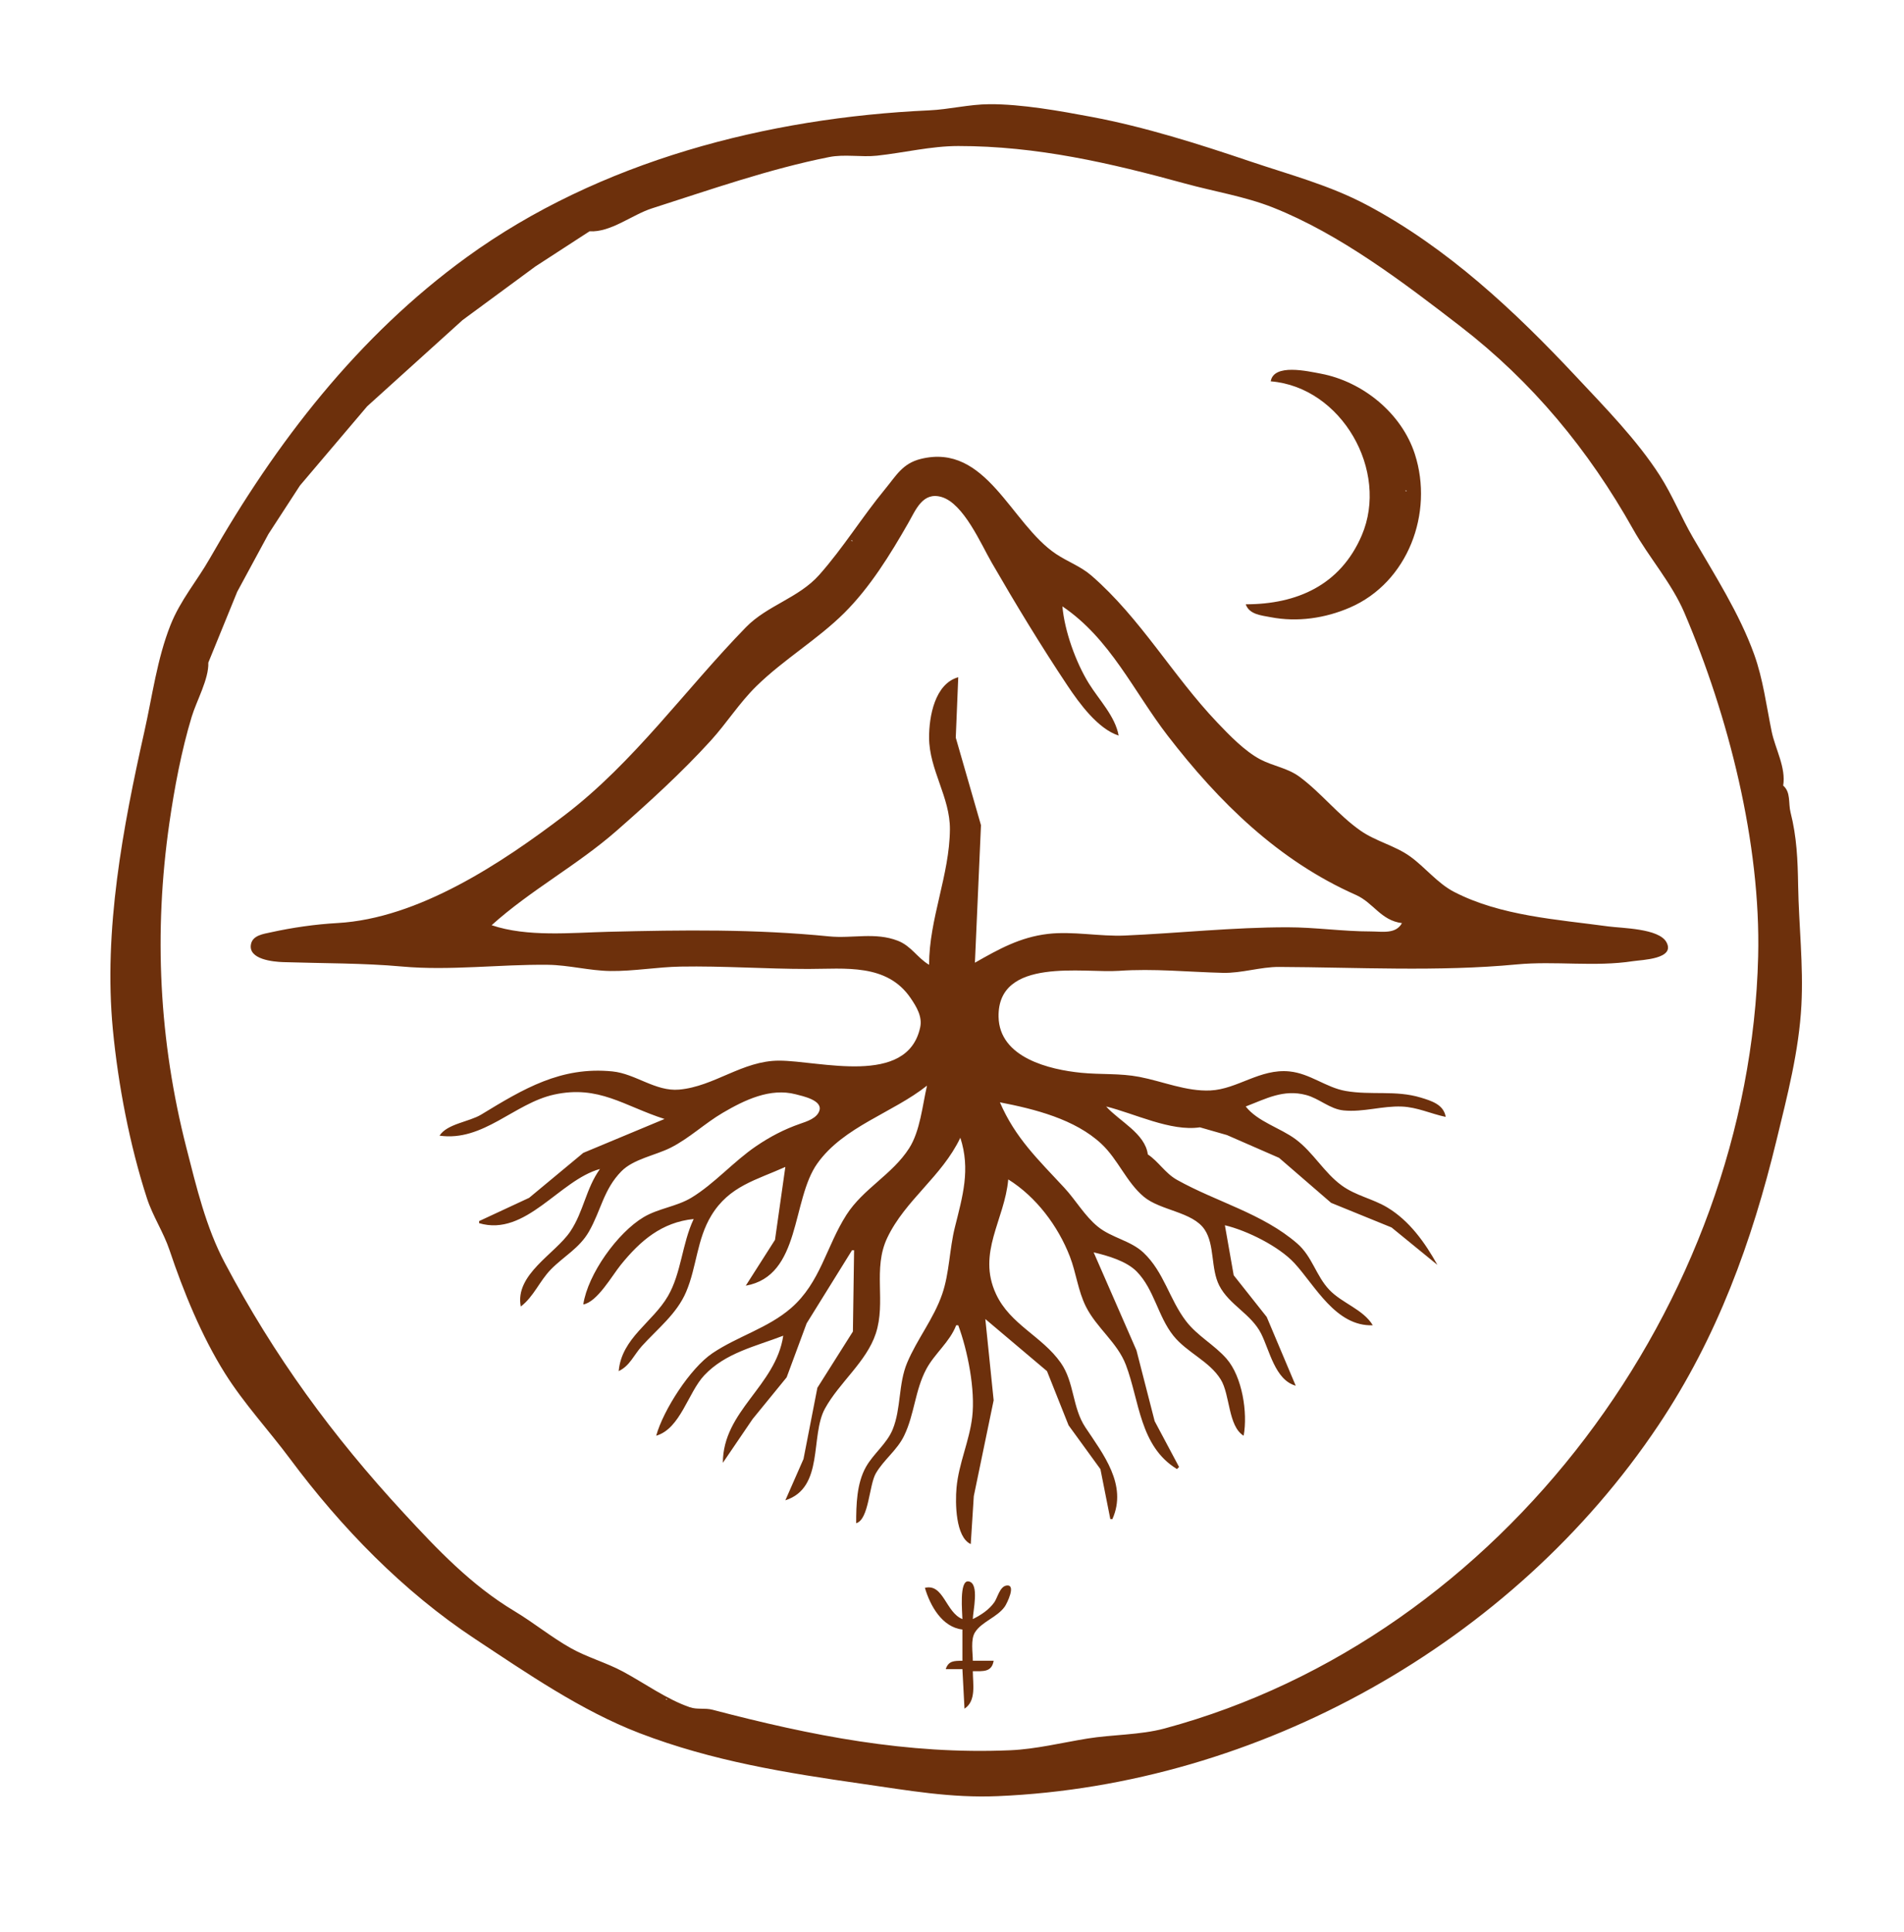 <?xml version="1.0" encoding="UTF-8" standalone="no"?>

<svg
   version="1.1"
   id="svg1"
   width="914"
   height="927"
   viewBox="0 0 914 927"
   xmlns="http://www.w3.org/2000/svg"
   xmlns:svg="http://www.w3.org/2000/svg">
  <defs id="defs1" />
  <g id="g1">
    <path
       style="display:inline;fill:#6d300c;stroke:none"
       d="m 856,377 c 1.437,-8.641 -3.825,-17.658 -5.537,-26 -2.528,-12.315 -4.112,-25.1 -8.403,-37 -7.062,-19.579 -18.939,-38.081 -29.35,-56.004 -5.681,-9.78 -9.84,-20.289 -15.954,-29.823 C 785.9,211.245 770.488,195.537 756.789,180.91 727.161,149.272 694.723,118.8 656,98.298 638.064,88.802 619.119,83.866 600,77.406 575.331,69.07 549.674,60.927 524,56.095 508.854,53.244 490.338,49.919 475.001,50.003 465.126,50.057 455.729,52.519 446,52.961 368.458,56.481 287.614,77.282 224,123.459 171.731,161.401 132.371,212.464 100.74,267.961 94.539,278.84 86.566,288.026 81.83,300 c -6.464,16.343 -8.697,34.005 -12.51,51 -10.311,45.962 -19.695,95.439 -15.15,143 2.537,26.55 8.117,55.645 16.35,81 2.839,8.742 7.957,16.265 10.886,25 6.617,19.736 15.358,41.174 26.546,59 9.216,14.685 21.023,27.307 31.275,41.089 24.526,32.974 54.307,63.642 88.735,86.374 24.712,16.317 51.023,34.508 79.039,45.265 34.934,13.412 70.269,19.078 107,24.34 22.165,3.175 42.265,6.851 65,5.892 C 604.127,856.683 726.105,788.578 796.085,684 c 28.294,-42.282 44.902,-88.05 56.762,-137 5.118,-21.125 10.735,-42.607 11.897,-64.576 1.019,-19.25 -1.243,-38.388 -1.562,-57.424 -0.206,-12.275 -0.637,-23.298 -3.653,-35.17 C 858.419,385.462 859.752,380.213 856,377 M 513,59 l -1,1 1,-1 m -35,2 -1,1 1,-1 m 16,0 -1,1 1,-1 m -63,1 -1,1 1,-1 m 115,2 -1,1 1,-1 m -162,1 -1,1 1,-1 M 100,318 113.868,284 128.861,256.286 144,233 176.259,194.989 222.039,153.615 257,127.88 283,111 c 10.176,0.621 20.409,-7.948 30,-11.015 27.77,-8.88 56.256,-18.902 85,-24.606 7.522,-1.493 15.461,0.147 23,-0.668 12.943,-1.399 25.959,-4.627 39,-4.632 37.739,-0.015 72.984,8.147 109,18.033 13.851,3.802 28.633,6.163 42,11.448 32.184,12.725 62.74,35.986 90,57.016 34.661,26.739 61.576,59.349 82.961,97.428 7.57,13.48 18.504,25.769 24.586,39.996 21.186,49.56 36.768,110.704 35.438,165 C 839.911,625.33 721.661,785.699 559,829.502 c -11.689,3.148 -25.042,2.884 -37,4.823 -12.136,1.968 -24.754,5.094 -37,5.621 -49.594,2.137 -95.533,-7.022 -143,-19.451 -3.551,-0.93 -7.33,0.012 -10.83,-1.183 C 320.136,815.547 309.283,807.679 299,802.16 290.974,797.852 282.005,795.419 274,790.93 264.735,785.734 256.184,778.714 247.001,773.207 226.183,760.722 210.027,743.663 193.791,726.089 159.39,688.857 131.62,650.788 107.89,606 98.852,588.942 94.279,569.567 89.522,551 76.31,499.442 73.739,447.47 81.3,395 83.721,378.198 87.098,360.239 92.015,344 94.353,336.277 100.307,325.823 100,318 m 474,-231 -1,1 1,-1 m 39,2 -1,1 1,-1 m -348,16 -1,1 1,-1 m 400,9 -1,1 1,-1 m 6,5 -2,2 2,-2 m -430,1 -1,1 1,-1 m 425,7 -1,1 1,-1 m 28,1 -1,1 1,-1 m -2,8 -1,1 1,-1 m -82,47 c 34.036,2.78 57.002,42.995 43.662,74 -10.268,23.866 -31.141,33 -55.662,33 1.7,4.884 7.391,5.313 12,6.195 12.808,2.451 26.117,0.515 38,-4.623 C 675.923,279.497 688.27,246.18 679.215,218 672.88,198.284 654.113,183.09 634,179.31 627.651,178.117 611.441,174.363 610,183 m 52,22 -1,1 1,-1 m 117,4 -1,1 1,-1 M 211,545 c 21.008,2.998 35.875,-15.521 55,-19.711 21.442,-4.697 33.571,5.485 53,11.711 L 280,553.258 253.999,574.841 230,586 v 1 c 22.427,6.629 38.528,-20.685 58,-26 -6.78,9.475 -7.813,20.438 -14.245,30 -7.233,10.754 -26.734,20.586 -23.755,36 6.268,-4.797 8.996,-12.228 14.439,-17.791 6.207,-6.343 13.71,-10.175 18.301,-18.209 5.773,-10.103 7.005,-20.194 15.546,-28.892 5.834,-5.941 16.318,-7.62 23.714,-11.356 8.955,-4.524 16.313,-11.655 25,-16.741 10.412,-6.095 22.714,-12.076 35,-8.856 3.229,0.847 12.893,2.807 11.364,7.793 -1.145,3.734 -6.12,5.254 -9.364,6.38 -7.602,2.639 -14.332,6.174 -21,10.698 -10.834,7.352 -20.015,18.003 -31,24.689 -7.12,4.334 -15.85,5.133 -22.999,9.377 C 296.47,591.533 282.182,611.445 280,626 c 6.691,-1.15 13.757,-13.757 18,-19 9.339,-11.54 19.605,-20.425 35,-22 -5.603,11.824 -5.923,25.91 -12.363,37 -7.339,12.637 -22.242,20.125 -23.637,36 5.394,-2.576 7.24,-7.716 11.105,-12 7.49,-8.302 16.747,-15.409 21.258,-26 5.127,-12.036 5.106,-25.17 12.127,-36.714 C 350.098,569.13 363.065,566.308 377,560 L 372.034,595 358,617 c 26.701,-4.763 21.816,-41.118 34.389,-58.711 C 405.027,540.606 428.443,534.114 445,521 c -2.198,9.499 -3.28,21.744 -8.548,30 -8.073,12.652 -22.059,19.391 -30.127,32 -9.714,15.182 -12.449,32.477 -26.611,44.764 -11.083,9.615 -25.661,13.517 -37.715,21.641 -10.668,7.19 -23.575,27.266 -27,39.595 11.625,-3.376 15.303,-20.73 23.09,-28.995 C 348.27,649.199 362.694,646.125 376,641 c -3.637,24.283 -28.931,35.951 -29,61 l 14.285,-21 16.338,-20.015 9.59,-25.896 L 409,600 h 1 l -0.57,39 -17.053,27 -6.661,34.17 L 377,720 c 18.798,-6.044 11.802,-30.84 19.001,-44 6.8,-12.431 19.937,-22.476 24.401,-36 5.044,-15.281 -1.576,-31.085 5.532,-46 8.653,-18.155 26.188,-29.352 35.066,-48 4.943,15.197 1.133,27.969 -2.625,43 -2.607,10.428 -2.602,21.914 -6.071,32 -4.097,11.913 -12.034,21.552 -16.84,33 -4.274,10.183 -2.833,21.941 -6.948,32 -2.8,6.847 -9.221,11.575 -12.833,18 C 411.234,711.915 411,722.149 411,731 c 6.18,-1.808 6.143,-18.304 9.472,-24 3.828,-6.549 10.189,-11.055 13.546,-18 5,-10.343 5.194,-21.722 10.63,-31.94 C 448.616,649.601 455.968,643.972 459,636 h 1 c 4.533,12.162 8.241,31.001 6.707,44 -1.382,11.71 -6.473,22.244 -7.536,34 -0.653,7.226 -0.489,23.685 6.829,27 l 1.464,-23 9.532,-46 L 473,633 502.606,658.004 512.957,684 528.25,705.039 533,729 h 1 c 7.328,-16.409 -4.459,-31.205 -12.96,-44 -6.382,-9.607 -5.23,-21.616 -11.826,-30.999 C 500.204,641.181 484.973,635.718 478.123,621 c -9.239,-19.852 4.183,-35.597 5.877,-55 13.37,8.327 23.907,22.343 29.581,37 3.046,7.868 3.879,16.376 7.689,24 5.143,10.293 15.105,17.245 19.196,28 6.574,17.281 6.604,39.096 24.534,50 l 1,-1 -11.715,-22 -8.738,-33.996 L 525,601 c 6.746,1.599 15.705,4.16 20.674,9.213 8.41,8.552 10.17,21.53 17.596,30.786 6.535,8.146 17.245,12.145 22.735,21.001 4.531,7.308 3.474,22.399 10.995,27 2.036,-10.974 -0.644,-28.309 -8.21,-36.96 -5.882,-6.726 -13.95,-10.856 -19.451,-18.044 -8.002,-10.456 -10.548,-23.542 -20.43,-32.863 -6.15,-5.802 -15.328,-7.1 -21.909,-12.472 C 520.629,583.459 516.475,576.006 510.911,570 498.353,556.443 487.395,546.157 480,529 c 16.617,3.222 36.03,8.063 48.714,19.924 8.027,7.505 12.017,18.417 20.376,25.397 8.021,6.697 23.413,7.173 29.168,15.735 4.963,7.383 2.871,18.796 7.071,26.941 4.774,9.259 15.284,13.546 20.062,23.004 4.078,8.071 6.677,22.231 16.609,25 L 608.074,632 592.228,612 588,588 c 10.618,2.523 25.92,10.105 33.381,18.184 C 631.283,616.907 641.19,636.647 659,636 c -4.602,-7.672 -14.752,-10.559 -20.895,-17.04 -6.376,-6.726 -8.16,-15.945 -15.391,-22.211 C 606.032,582.294 583.939,576.814 565,566.204 559.315,563.02 556.14,557.4 551,554 c -1.288,-10.079 -13.788,-16.001 -20,-23 13.544,3.338 31.036,12.107 45,10 l 13,3.721 24.996,10.921 L 639,577.25 667.999,589.055 690,607 c -5.929,-10.649 -13.377,-21.126 -24,-27.521 -7.055,-4.247 -15.119,-5.622 -21.911,-10.566 C 635.586,562.724 630.453,553.051 622,546.761 614.537,541.207 603.755,538.333 598,531 c 9.725,-3.708 18.089,-8.397 29,-5.505 6.329,1.678 11.346,6.746 18,7.4 9.462,0.93 18.59,-2.253 28,-1.856 7.429,0.314 13.849,3.465 21,4.961 -0.977,-5.926 -6.751,-7.689 -12,-9.279 -12.018,-3.639 -23.743,-1.03 -36,-3.165 -9.508,-1.656 -17.037,-8.379 -26.999,-9.38 -14.188,-1.425 -24.951,8.538 -38.001,9.136 -11.516,0.528 -22.85,-4.357 -34,-6.508 -9.414,-1.816 -18.574,-1.033 -28,-1.975 C 503.859,513.315 479.741,507.649 479.355,488 478.786,459.098 520.341,467.077 537,465.91 c 16.872,-1.181 33.123,0.544 50,0.961 9.07,0.224 18.034,-2.881 27,-2.841 37.341,0.166 76.714,2.348 114,-1.2 18.594,-1.769 37.431,1.285 56,-1.579 4.21,-0.649 20.408,-0.986 15.953,-9.106 -3.646,-6.646 -21.327,-6.665 -27.953,-7.569 -24.566,-3.353 -51.597,-4.99 -74,-16.57 -7.898,-4.083 -13.855,-11.781 -21.039,-16.964 -7.299,-5.266 -16.476,-7.226 -23.961,-12.48 -10.607,-7.447 -18.609,-17.897 -29,-25.657 -5.913,-4.416 -12.685,-5.151 -19,-8.468 -7.457,-3.917 -14.899,-11.657 -20.675,-17.721 -21.387,-22.453 -36.763,-49.971 -60.325,-70.425 -5.253,-4.56 -11.32,-6.619 -17,-10.394 -21.816,-14.497 -33.391,-53.476 -65,-45.655 -8.765,2.169 -11.791,8.018 -17.09,14.435 -11.034,13.363 -20.136,28.263 -31.668,41.235 -9.857,11.089 -24.9,14.586 -35.152,25.089 -28.987,29.697 -53.732,64.857 -87.09,90.251 -30.1,22.914 -70.096,49.542 -109,51.714 -10.551,0.589 -21.658,2.17 -32,4.46 -3.503,0.776 -8.63,1.391 -9.508,5.629 -1.527,7.375 10.69,8.511 15.508,8.667 18.735,0.61 38.45,0.426 57,2.109 22.882,2.076 46.944,-1.1 70,-0.826 10.044,0.119 19.977,2.851 30,2.978 11.193,0.141 22.506,-1.927 33.715,-2.12 C 347.18,463.507 367.538,465 388,465 c 17.572,0 37.774,-2.773 49.162,14.015 2.78,4.098 5.673,8.834 4.57,13.985 -6.116,28.562 -48.4,15.999 -67.732,16 -17.64,10e-4 -31.074,12.403 -48,13.895 -11.336,0.999 -20.906,-7.614 -32,-8.724 -24.804,-2.482 -42.779,8.408 -63,20.712 -5.745,3.496 -16.408,4.412 -20,10.117 m 469,-313 -1,1 1,-1 m -5,3.333 0.333,0.333 c -0.494,0.165 -1.107,-0.333 -0.333,-0.333 M 537,353 c -1.677,-9.295 -9.42,-17.13 -14.293,-25 C 516.449,317.894 511.034,302.862 510,291 c 22.975,15.504 34.168,40.8 50.5,62 24.702,32.064 53.324,60.074 90.326,76.445 8.507,3.764 12,12.28 22.174,13.555 -2.992,5.427 -9.526,4 -15,4 -13.396,0 -26.561,-2 -40,-2 -26.17,0 -51.933,2.819 -78,3.961 -12.129,0.531 -25.086,-2.183 -37,-0.776 -13.361,1.577 -23.584,7.319 -35,13.816 L 470.91,396 458.808,354 460,325 c -11.253,3.161 -14.033,18.827 -13.999,29 0.051,15.399 10.104,28.586 9.995,44 -0.155,21.885 -9.993,42.95 -9.995,65 -5.632,-3.309 -8.524,-9.013 -15,-11.532 -10.911,-4.245 -21.854,-0.989 -33,-2.098 -35.729,-3.556 -70.072,-3.085 -106,-2.205 -17.789,0.436 -38.895,2.626 -56,-3.164 18.666,-16.823 41.096,-28.766 59.961,-45.297 15.534,-13.612 31.353,-28.021 45.255,-43.303 7.632,-8.39 13.749,-18.157 21.88,-26.114 13.18,-12.898 29.377,-22.39 42.191,-35.131 12.368,-12.299 22.05,-27.997 30.714,-43.154 3.61,-6.316 6.956,-15.154 16.001,-12.485 10.588,3.124 18.86,22.493 24.056,31.485 11.503,19.908 23.594,39.849 36.369,59 5.622,8.428 14.602,20.806 24.576,24 m 133,-114 -1,1 1,-1 m -8,4 -1,1 1,-1 m -253,16.333 0.333,0.333 c -0.494,0.165 -1.107,-0.333 -0.333,-0.333 m 76.667,10.333 -0.333,0.667 0.333,-0.667 M 113,281 l -1,1 1,-1 m -25,21 -1,1 1,-1 m 760,47 -1,1 1,-1 m -272,8 -1,1 1,-1 m 91,61 -1,1 1,-1 m -598,46 -1,1 1,-1 m 377,56 -1,1 1,-1 m 43,7 -1,1 1,-1 m 55,0 -1,1 1,-1 m -457,24 -1,1 1,-1 m 1,9 -1,1 1,-1 m 751,28 -1,1 1,-1 m -374,27 -1,1 1,-1 m 157,51 1,1 -1,-1 m 163,0 -1,1 1,-1 m 15,0 -1,1 1,-1 m -8,2 -1,1 1,-1 m -9,1 -1,1 1,-1 m -640,19 -1,1 1,-1 m -2,2 -1,1 1,-1 m 324,11 -1,1 1,-1 m 296,0 -1,1 1,-1 m -1,4 -1,1 1,-1 m -588,25 -1,1 1,-1 m 290,47 c -8.019,-3.174 -9.024,-17.187 -18,-15 2.506,8.576 8.264,18.915 18,20 v 15 c -3.935,0.047 -6.657,-0.046 -8,4 h 8 l 1,19 c 5.769,-3.749 4,-11.877 4,-18 4.849,-0.004 9.064,0.61 10,-5 h -10 c 0,-3.961 -1.149,-10.132 1.028,-13.621 3.221,-5.162 10.631,-7.16 14.323,-12.383 0.939,-1.328 5.776,-10.959 0.711,-10.075 -3.144,0.549 -4.189,5.82 -5.761,8.039 -2.566,3.623 -6.401,6.097 -10.301,8.039 0.01,-3.66 3.346,-17.163 -2,-18.079 -4.698,-0.805 -3,15.214 -3,18.079 m -261,-18 -1,1 1,-1 m 456,29 -1,1 1,-1 m -337,27.333 0.333,0.333 c -0.494,0.164 -1.107,-0.333 -0.333,-0.333 M 281,816 l -1,1 1,-1 m 345,1 -1,1 1,-1 m -31,2 -1,1 1,-1 m 14,0 -1,1 1,-1 m 7,1 -1,1 1,-1 m -7,7 -1,1 1,-1 m -223,16 -1,1 1,-1 m 1,3 -1,1 1,-1 m 133,1 -1,1 1,-1 m 6,0 -1,1 z"
       id="path1" />
  </g>
</svg>
